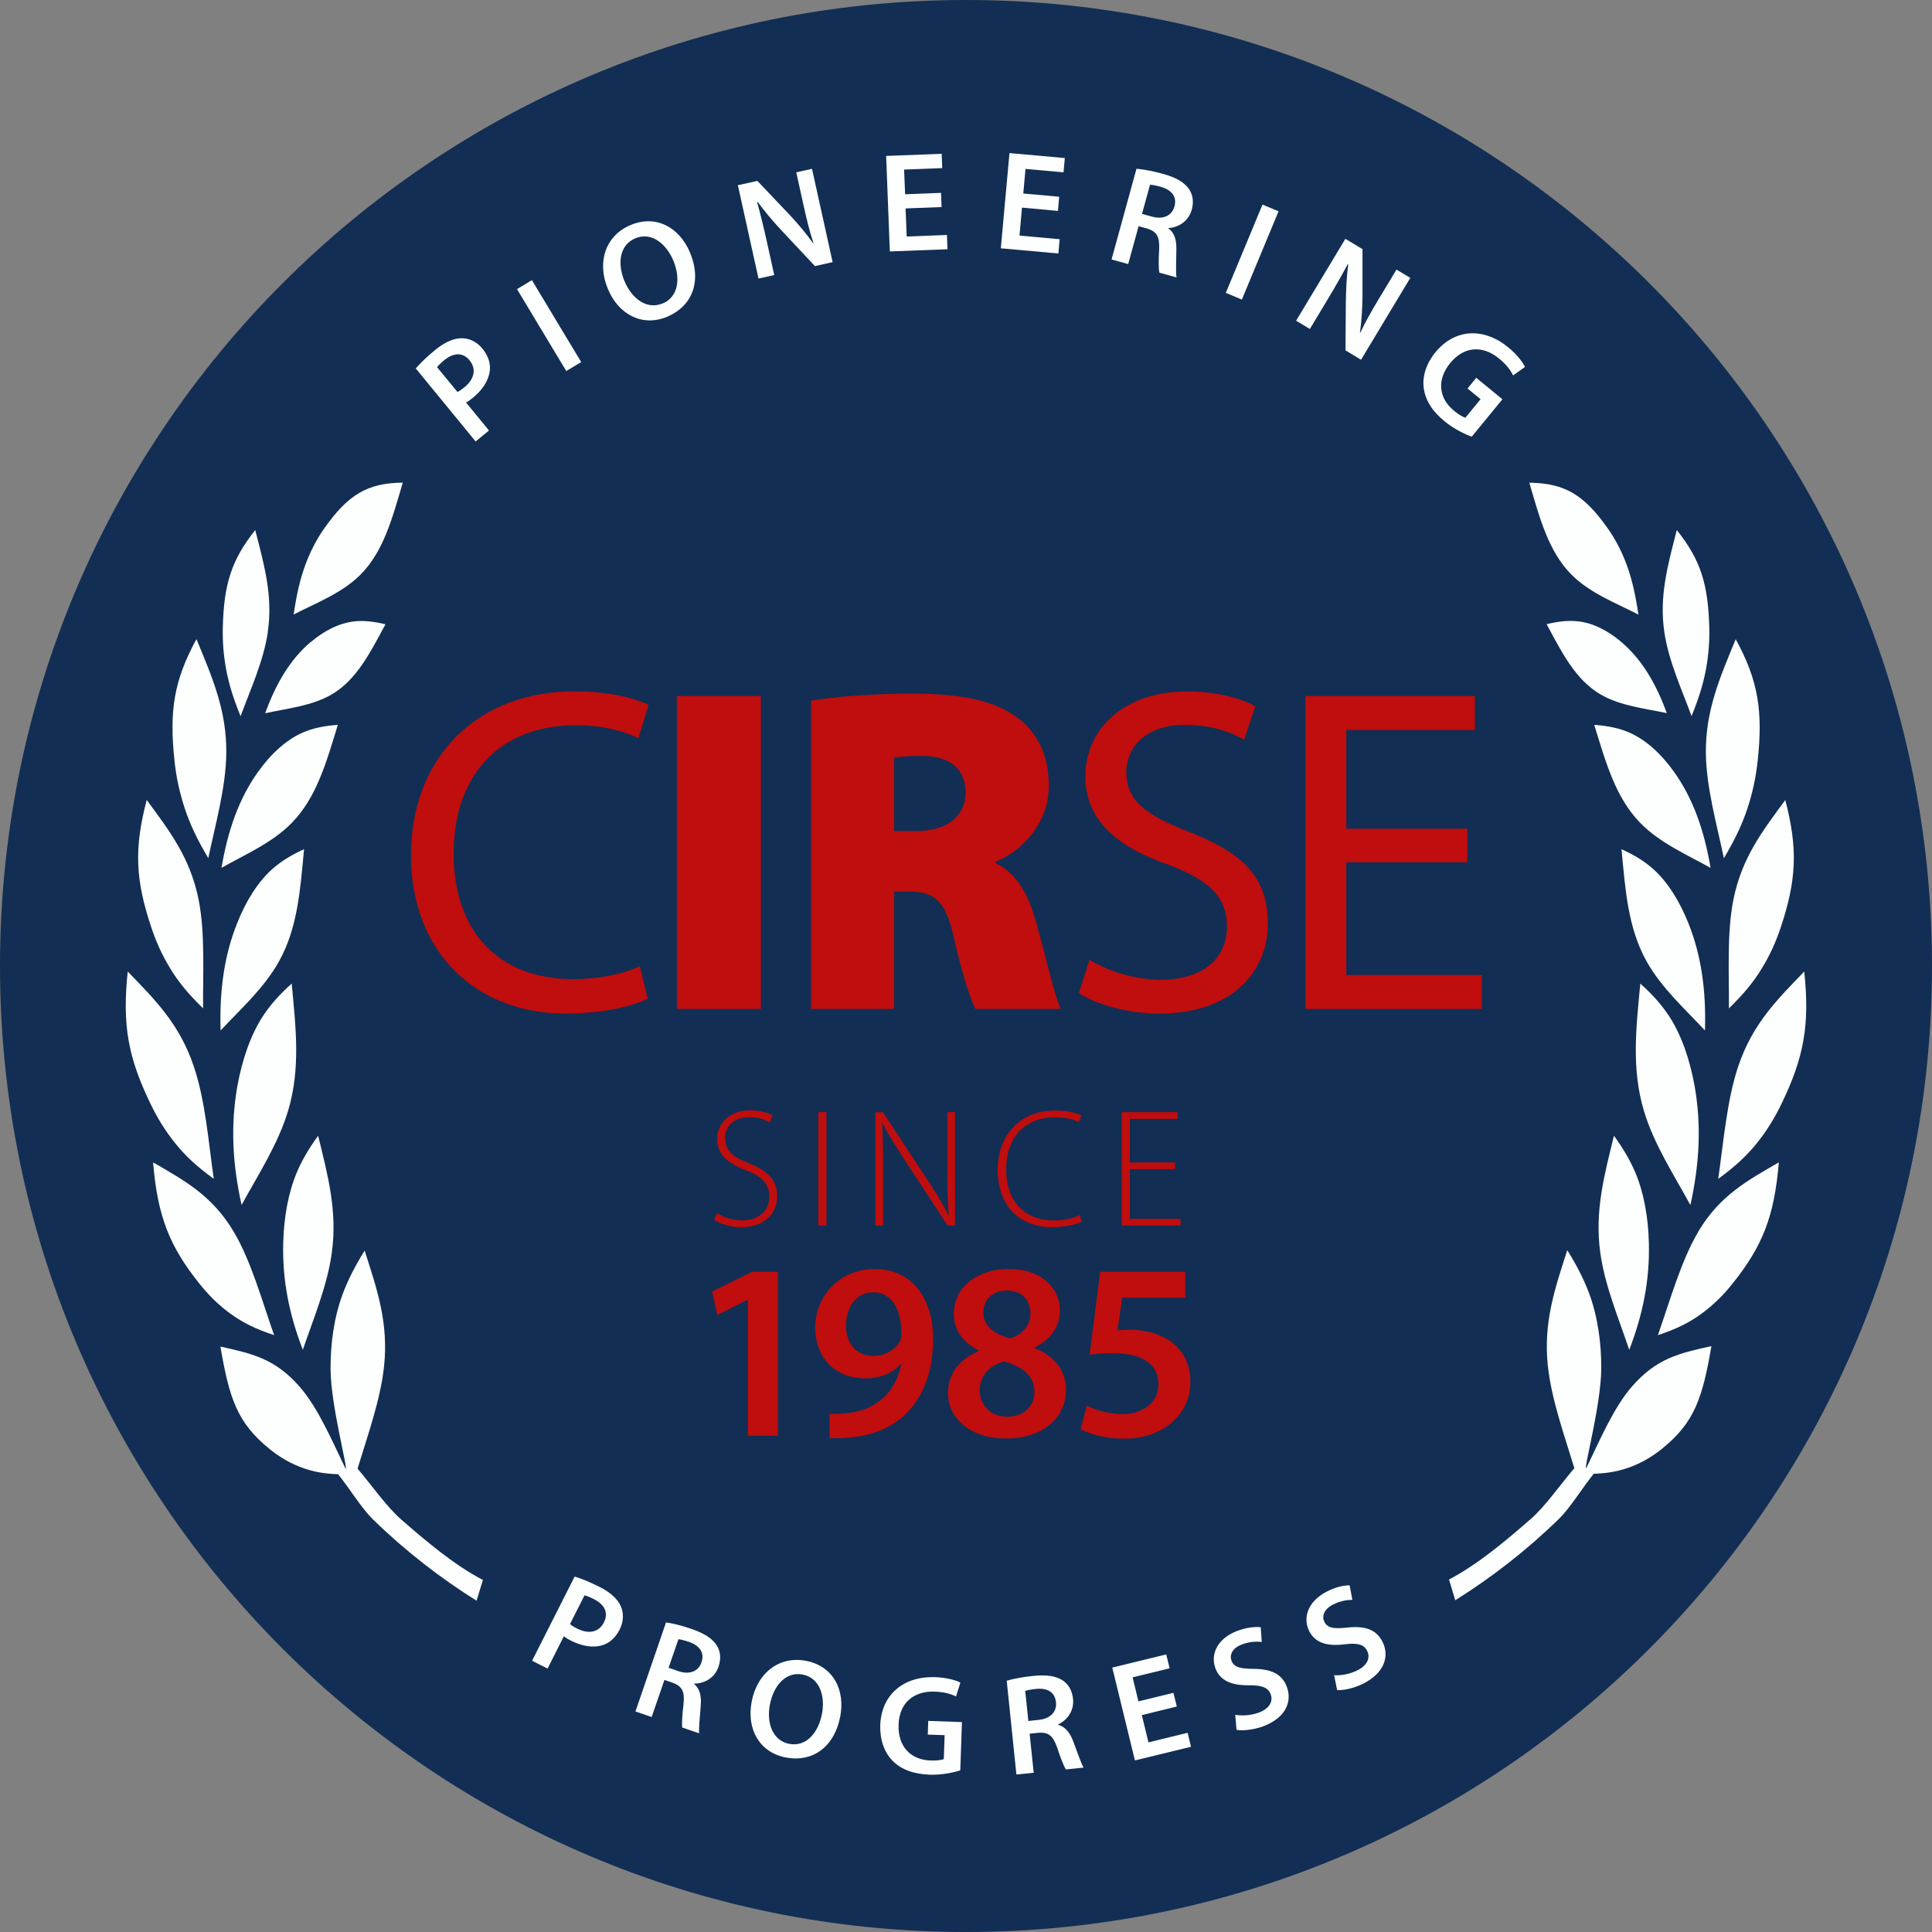 <?xml version="1.0" encoding="UTF-8"?> <svg xmlns="http://www.w3.org/2000/svg" xmlns:xlink="http://www.w3.org/1999/xlink" id="Ebene_1" data-name="Ebene 1" viewBox="0 0 209.76 209.76"><rect x="0" y="0" width="209.76" height="209.76" fill="#808080" stroke="none"/><defs><style> .cls-1 { fill: #122e54; } .cls-2 { fill: #c00d0d; } .cls-3 { fill: none; } .cls-4 { clip-path: url(#clippath-1); } .cls-5 { clip-path: url(#clippath); } .cls-6 { fill: #fdfefe; } </style><clipPath id="clippath"><rect class="cls-3" width="209.76" height="209.76"></rect></clipPath><clipPath id="clippath-1"><rect class="cls-3" width="209.76" height="209.76"></rect></clipPath></defs><g class="cls-5"><path class="cls-1" d="M104.88,209.76c57.92,0,104.88-46.96,104.88-104.88S162.81,0,104.88,0,0,46.96,0,104.88s46.96,104.88,104.88,104.88"></path></g><path class="cls-6" d="M47.45,39.86c.13-.16.38-.43.79-.76,1.01-.83,2.02-.86,2.74.02.76.93.54,2.02-.55,2.92-.3.24-.53.42-.77.51l-2.21-2.69ZM51.64,47.93l1.45-1.19-2.49-3.04c.24-.12.49-.3.76-.53,1.04-.85,1.71-1.88,1.82-2.95.09-.79-.18-1.6-.8-2.37-.61-.75-1.44-1.13-2.24-1.13-.86,0-1.82.4-2.9,1.28-.98.8-1.64,1.47-2.1,2l6.49,7.92Z"></path><rect class="cls-6" x="58.67" y="30.16" width="1.89" height="10.38" transform="translate(-9.69 35.79) rotate(-31.03)"></rect><path class="cls-6" d="M71.92,32.95c-1.68.7-3.31-.51-4.11-2.41s-.57-3.95,1.18-4.67c1.75-.73,3.35.61,4.11,2.41.83,2,.53,3.97-1.16,4.67h-.01ZM72.45,34.38c2.62-1.09,3.8-3.73,2.47-6.95-1.14-2.73-3.67-4.16-6.45-3-2.7,1.12-3.7,3.99-2.48,6.92,1.16,2.8,3.73,4.17,6.45,3.04h.01Z"></path><path class="cls-6" d="M84.06,29.86l-.8-3.62c-.37-1.67-.7-3-1.06-4.29l.06-.03c.75,1.03,1.68,2.12,2.58,3.09l3.64,3.88,1.92-.43-2.24-10.13-1.71.38.78,3.53c.34,1.55.66,2.85,1.09,4.16l-.03.02c-.71-.99-1.57-2.03-2.48-3.01l-3.58-3.77-2.12.47,2.24,10.13,1.71-.38Z"></path><polygon class="cls-6" points="102.17 20.94 98.27 21.09 98.16 18.41 102.3 18.25 102.24 16.7 96.21 16.93 96.61 27.3 102.87 27.06 102.81 25.51 98.44 25.68 98.32 22.63 102.23 22.48 102.17 20.94"></polygon><polygon class="cls-6" points="115 21.36 111.1 21.01 111.34 18.34 115.47 18.71 115.61 17.16 109.6 16.62 108.66 26.96 114.91 27.52 115.05 25.97 110.69 25.58 110.96 22.54 114.86 22.9 115 21.36"></polygon><path class="cls-6" d="M124.86,20.06c.19,0,.57.06,1.15.22,1.19.33,1.8,1.06,1.5,2.14-.27.99-1.21,1.44-2.44,1.1l-1.08-.3.87-3.16ZM120.68,28.17l1.81.5,1.13-4.11.92.25c1.03.32,1.38.86,1.31,2.25-.08,1.32-.05,2.21.02,2.54l1.87.52c-.09-.44-.04-1.67-.02-3.01.03-1.03-.21-1.85-.86-2.31v-.04c1.05-.06,2.17-.7,2.53-1.99.24-.86.12-1.64-.31-2.26-.53-.75-1.43-1.26-2.87-1.65-1.05-.29-2.09-.48-2.82-.54l-2.71,9.86Z"></path><rect class="cls-6" x="130.77" y="26.43" width="10.38" height="1.89" transform="translate(58.49 142.41) rotate(-67.43)"></rect><path class="cls-6" d="M142.22,35.71l1.91-3.18c.88-1.46,1.56-2.66,2.19-3.84l.06.02c-.17,1.26-.24,2.7-.26,4.01l-.04,5.32,1.69,1.02,5.35-8.89-1.5-.9-1.87,3.1c-.82,1.36-1.48,2.52-2.07,3.77h-.03c.17-1.21.26-2.56.28-3.9v-5.19s-1.86-1.12-1.86-1.12l-5.35,8.89,1.5.9Z"></path><path class="cls-6" d="M163.11,43.34l-2.83-2.32-.95,1.16,1.42,1.16-1.65,2.01c-.26-.07-.7-.31-1.23-.75-1.67-1.37-1.91-3.36-.41-5.19,1.53-1.87,3.57-1.9,5.28-.49.85.69,1.26,1.28,1.54,1.84l1.29-.92c-.22-.48-.83-1.32-1.82-2.13-2.66-2.18-5.78-2.03-7.88.51-1,1.21-1.46,2.61-1.3,3.87.17,1.35.92,2.55,2.28,3.66,1.06.87,2.28,1.43,2.94,1.66l3.33-4.06Z"></path><path class="cls-6" d="M63.46,173.21c.2.05.55.17,1.02.41,1.17.59,1.61,1.5,1.09,2.52-.54,1.07-1.63,1.32-2.9.68-.34-.17-.6-.32-.78-.5l1.57-3.11ZM57.77,180.31l1.68.85,1.77-3.51c.21.17.47.33.79.49,1.2.6,2.41.8,3.43.47.76-.24,1.39-.81,1.84-1.69.44-.87.45-1.78.13-2.51-.34-.79-1.1-1.51-2.34-2.13-1.13-.57-2.01-.91-2.68-1.11l-4.62,9.14Z"></path><path class="cls-6" d="M73.65,177.97c.19.02.57.1,1.14.29,1.17.4,1.73,1.16,1.37,2.23-.34.98-1.3,1.36-2.51.95l-1.06-.37,1.07-3.1ZM68.97,185.81l1.78.61,1.39-4.03.9.31c1.01.38,1.32.94,1.17,2.32-.16,1.31-.19,2.2-.14,2.54l1.84.63c-.06-.44.07-1.67.17-3,.09-1.03-.1-1.86-.72-2.36l.02-.04c1.04,0,2.2-.56,2.63-1.83.29-.84.22-1.63-.16-2.27-.48-.78-1.35-1.34-2.76-1.83-1.03-.36-2.05-.61-2.78-.71l-3.32,9.67Z"></path><path class="cls-6" d="M85.67,189.33c-1.78-.35-2.47-2.26-2.08-4.28.4-2.02,1.71-3.6,3.57-3.24,1.86.37,2.45,2.37,2.08,4.28-.42,2.13-1.76,3.59-3.56,3.24h-.02ZM85.31,190.81c2.78.55,5.23-1,5.91-4.41.57-2.9-.74-5.5-3.7-6.08-2.87-.56-5.29,1.27-5.9,4.38-.59,2.98.79,5.54,3.68,6.11h.02Z"></path><path class="cls-6" d="M104.44,186.97l-3.66-.13-.05,1.49,1.83.06-.09,2.6c-.25.1-.75.17-1.44.15-2.15-.07-3.55-1.51-3.47-3.88.08-2.42,1.68-3.67,3.9-3.6,1.09.04,1.78.25,2.34.53l.47-1.51c-.47-.25-1.46-.54-2.74-.59-3.43-.12-5.83,1.9-5.96,5.19-.05,1.57.42,2.96,1.32,3.87.95.97,2.28,1.46,4.03,1.53,1.37.05,2.67-.25,3.34-.47l.18-5.25Z"></path><path class="cls-6" d="M111.32,183.58c.18-.06.56-.15,1.15-.21,1.23-.13,2.06.33,2.18,1.45.11,1.03-.61,1.78-1.88,1.91l-1.12.12-.34-3.26ZM110.36,192.66l1.87-.19-.44-4.24.95-.1c1.08-.08,1.59.3,2.04,1.62.41,1.26.76,2.07.94,2.36l1.93-.2c-.24-.38-.64-1.54-1.11-2.8-.35-.97-.87-1.64-1.65-1.84v-.05c.94-.44,1.75-1.44,1.61-2.77-.09-.89-.49-1.58-1.1-1.99-.76-.51-1.79-.65-3.27-.5-1.09.11-2.12.31-2.83.52l1.05,10.17Z"></path><polygon class="cls-6" points="127.4 183.79 123.6 184.72 122.97 182.11 126.99 181.13 126.62 179.62 120.76 181.05 123.22 191.13 129.31 189.65 128.94 188.13 124.69 189.17 123.97 186.21 127.77 185.28 127.4 183.79"></polygon><path class="cls-6" d="M134.24,187.81c.65.12,1.83.01,2.87-.37,2.5-.92,3.19-2.7,2.61-4.28-.51-1.39-1.64-1.94-3.57-1.97-1.48-.01-2.17-.15-2.45-.9-.21-.58.04-1.35,1.17-1.76.91-.34,1.69-.31,2.12-.26l-.11-1.6c-.6-.06-1.45,0-2.5.38-2.12.78-3.01,2.47-2.42,4.08.51,1.39,1.86,1.88,3.68,1.84,1.39,0,2.04.25,2.32.98.29.79-.15,1.56-1.27,1.98-.91.34-1.9.37-2.58.25l.14,1.62Z"></path><path class="cls-6" d="M145.19,183.49c.66.05,1.82-.19,2.81-.69,2.38-1.2,2.86-3.05,2.1-4.55-.67-1.32-1.85-1.74-3.77-1.55-1.47.16-2.18.1-2.54-.62-.28-.55-.11-1.34.96-1.88.87-.44,1.64-.5,2.08-.5l-.3-1.58c-.6,0-1.44.16-2.44.66-2.02,1.02-2.71,2.8-1.94,4.33.67,1.32,2.06,1.65,3.87,1.41,1.38-.16,2.06.01,2.41.71.38.76.03,1.57-1.04,2.11-.87.44-1.84.59-2.54.54l.32,1.6Z"></path><path class="cls-2" d="M69.46,104.9c-1.76.86-4.49,1.41-7.21,1.41-8.22,0-13-5.29-13-13.61,0-8.87,5.29-13.96,13.26-13.96,2.82,0,5.19.6,6.8,1.41l1.11-3.63c-1.16-.55-3.88-1.46-8.06-1.46-10.53,0-17.74,7.16-17.74,17.79s7.16,17.19,16.73,17.19c4.13,0,7.41-.81,8.97-1.61l-.86-3.53Z"></path><rect class="cls-2" x="73.49" y="75.57" width="9.12" height="33.97"></rect><path class="cls-2" d="M97.08,82.27c.45-.1,1.36-.2,3.07-.2,3.02,0,4.69,1.46,4.69,3.98s-1.97,4.18-5.39,4.18h-2.37v-7.96ZM88.06,109.54h9.02v-12.75h1.46c2.82,0,4.08.86,4.99,4.89.96,4.23,1.86,6.85,2.37,7.86h9.27c-.66-1.31-1.76-6.25-2.77-9.73-.86-2.92-2.12-5.09-4.33-6.1v-.15c2.62-1.01,5.8-3.98,5.8-8.22,0-3.28-1.16-5.7-3.33-7.36-2.57-1.97-6.3-2.67-11.49-2.67-4.54,0-8.42.35-10.99.76v33.47Z"></path><path class="cls-2" d="M117.14,107.83c1.81,1.21,5.39,2.22,8.67,2.22,8.01,0,11.84-4.59,11.84-9.78s-2.87-7.71-8.62-9.98c-4.69-1.81-6.75-3.38-6.75-6.5,0-2.32,1.76-5.09,6.4-5.09,3.07,0,5.34.96,6.4,1.61l1.21-3.63c-1.46-.81-4.03-1.61-7.46-1.61-6.6,0-10.99,3.93-10.99,9.22,0,4.74,3.43,7.66,8.97,9.58,4.59,1.71,6.4,3.58,6.4,6.75,0,3.43-2.62,5.75-7.11,5.75-3.02,0-5.85-.96-7.81-2.17l-1.16,3.63Z"></path><polygon class="cls-2" points="159.32 89.98 146.17 89.98 146.17 79.25 160.13 79.25 160.13 75.57 141.73 75.57 141.73 109.54 160.88 109.54 160.88 105.86 146.17 105.86 146.17 93.61 159.32 93.61 159.32 89.98"></polygon><path class="cls-2" d="M77.53,132.42c.64.47,1.88.82,2.94.82,2.63,0,3.91-1.59,3.91-3.38s-1.08-2.76-3.1-3.58c-1.77-.69-2.56-1.39-2.56-2.74,0-.97.68-2.25,2.67-2.25,1.06,0,1.84.35,2.17.58l.33-.75c-.42-.27-1.3-.57-2.45-.57-2.1,0-3.58,1.31-3.58,3.12,0,1.66,1.19,2.68,3.16,3.4,1.79.68,2.5,1.5,2.5,2.87,0,1.52-1.13,2.56-2.98,2.56-1.02,0-1.99-.33-2.68-.8l-.33.71Z"></path><rect class="cls-2" x="88.85" y="120.75" width=".88" height="12.31"></rect><path class="cls-2" d="M95.88,133.06v-6.23c0-2.05-.02-3.38-.11-4.89l.04-.02c.64,1.28,1.48,2.58,2.39,3.98l4.69,7.16h.8v-12.31h-.84v6.14c0,1.92.02,3.32.15,4.99l-.04.02c-.6-1.19-1.31-2.34-2.32-3.87l-4.78-7.27h-.82v12.31h.84Z"></path><path class="cls-2" d="M117.23,131.93c-.71.35-1.74.57-2.78.57-3.31,0-5.21-2.16-5.21-5.5,0-3.54,2.03-5.7,5.35-5.7,1.04,0,1.94.22,2.56.53l.27-.73c-.37-.18-1.28-.53-2.85-.53-3.89,0-6.25,2.76-6.25,6.41,0,4.36,2.85,6.26,5.83,6.26,1.52,0,2.7-.31,3.32-.62l-.26-.69Z"></path><polygon class="cls-2" points="127.58 126.21 122.67 126.21 122.67 121.48 127.87 121.48 127.87 120.75 121.79 120.75 121.79 133.06 128.17 133.06 128.17 132.33 122.67 132.33 122.67 126.94 127.58 126.94 127.58 126.21"></polygon><polygon class="cls-2" points="81.2 155.89 84.46 155.89 84.46 138.08 81.66 138.08 77.31 140.22 77.88 142.77 81.14 141.12 81.2 141.12 81.2 155.89"></polygon><path class="cls-2" d="M94.78,140.3c2.16,0,3.1,2.05,3.07,4.47,0,.47-.08.74-.19.96-.52.82-1.51,1.48-2.88,1.48-1.86,0-2.93-1.42-2.93-3.26,0-2.14,1.21-3.64,2.9-3.64h.03ZM90.07,156.13c.52.03,1.26.03,2.03-.05,2.41-.16,4.55-.99,6.11-2.44,1.86-1.75,3.1-4.47,3.1-8.27,0-4.33-2.22-7.59-6.36-7.59-3.81,0-6.44,2.96-6.44,6.36s2.3,5.51,5.4,5.51c1.7,0,2.99-.58,3.89-1.56h.05c-.33,1.7-1.12,3.04-2.3,3.97-.96.79-2.27,1.26-3.62,1.37-.79.08-1.31.11-1.86.05v2.66Z"></path><path class="cls-2" d="M109.36,140.11c1.78,0,2.52,1.29,2.52,2.52,0,1.34-.99,2.33-2.22,2.68-1.7-.47-2.9-1.34-2.9-2.79,0-1.29.88-2.41,2.58-2.41h.03ZM109.33,153.81c-1.86,0-3.01-1.37-2.96-2.9,0-1.45.96-2.63,2.63-3.1,2,.55,3.31,1.53,3.31,3.34,0,1.53-1.18,2.66-2.96,2.66h-.03ZM109.47,137.78c-3.34,0-5.92,1.97-5.92,4.88,0,1.56.85,3.04,2.71,3.94v.08c-2.05.9-3.34,2.41-3.34,4.6,0,2.49,2.16,4.9,6.33,4.9,3.81,0,6.49-2.14,6.49-5.31,0-2.22-1.45-3.75-3.4-4.49v-.08c1.95-.96,2.74-2.52,2.74-4.03,0-2.19-1.73-4.49-5.59-4.49h-.03Z"></path><path class="cls-2" d="M128.68,138.08h-9.23l-1.15,8.99c.68-.08,1.42-.16,2.44-.16,3.53,0,5.04,1.34,5.04,3.4s-1.89,3.23-3.86,3.23c-1.62,0-3.15-.52-3.92-.93l-.68,2.55c.93.52,2.66,1.04,4.74,1.04,4.36,0,7.18-2.77,7.18-6.16,0-2.16-.99-3.67-2.33-4.52-1.18-.79-2.77-1.15-4.33-1.15-.52,0-.88.03-1.26.08l.52-3.56h6.85v-2.79Z"></path><g class="cls-4"><path class="cls-6" d="M43.6,165.01c2.77,2.41,5.73,4.91,8.83,6.53-.23.75-.46,1.5-.69,2.25-3.88-2.42-7.77-5.43-11.23-8.81-1.29-1.26-2.54-3.36-3.8-4.92-1.47-.05-2.63-.26-3.74-.65-1.43-.5-2.6-1.2-3.68-2.07-3.55-2.86-4.4-5.55-5.36-11.14,3.5.77,5.97,1.33,8.63,4.39,2,2.3,3.5,5.86,4.97,8.89.26-.05-1.61-6.85-1.64-10.81-.02-2.8.38-5.67,1.33-8.21.56-1.5,1.33-3.01,2.37-4.68,1.32,4.13,2.61,7.78,2.11,12.54-.38,3.63-1.8,7.58-2.88,11.13,1.55,1.81,3.13,4.13,4.78,5.56"></path><path class="cls-6" d="M25.08,142.67c1.31.95,2.7,1.63,4.68,2.29-1.29-3.67-2.5-8.07-4.39-11.24-2.35-3.95-5.4-5.58-8.75-7.52.49,5.91,1.8,9.12,5.03,13.17.98,1.23,2.07,2.32,3.42,3.3"></path><path class="cls-6" d="M19.06,124.17c1.1,1.36,2.33,2.5,4.15,3.82-.59-4.07-.9-8.48-2.19-12.27-1.56-4.6-4.24-7.22-7.15-10.24-.62,5.82.05,9.35,2.46,14.34.73,1.52,1.59,2.94,2.73,4.35"></path><path class="cls-6" d="M18.5,105.18c.9,1.47,1.95,2.74,3.55,4.3-.03-3.78.24-8.16-.49-11.82-.91-4.56-3.19-7.48-5.63-10.81-1.4,5.31-1.21,8.71.48,13.79.51,1.54,1.16,3.02,2.09,4.53"></path><path class="cls-6" d="M36.03,135.98c.61-4.5-.43-8.35-1.49-12.67-1,1.37-1.75,2.65-2.31,3.97-.94,2.23-1.41,4.92-1.48,7.64-.11,4.11.67,7.86,2.13,11.63,1.12-3.31,2.67-6.97,3.15-10.57"></path><path class="cls-6" d="M31.28,120.6c1.36-4.57.85-8.94.39-13.81-1.29,1.15-2.3,2.28-3.11,3.51-1.36,2.08-2.28,4.79-2.79,7.63-.76,4.3-.52,8.49.46,12.9,1.72-3.17,3.96-6.58,5.05-10.24"></path><path class="cls-6" d="M33.01,92.2c-1.37.62-2.48,1.3-3.43,2.14-1.6,1.42-2.9,3.53-3.84,5.91-1.43,3.59-1.92,7.4-1.79,11.63,2.11-2.27,4.73-4.59,6.34-7.5,2.02-3.63,2.3-7.69,2.72-12.17"></path><path class="cls-6" d="M22.61,93.19c.75-3.59,1.91-7.64,1.96-11.39.06-4.67-1.55-8.31-3.24-12.41-2.45,4.49-2.97,7.79-2.38,13.25.18,1.66.51,3.31,1.1,5.1.57,1.73,1.33,3.35,2.57,5.44"></path><path class="cls-6" d="M29.07,68.63c.58-3.9-.38-7.29-1.36-11.08-2.59,3.25-3.41,5.9-3.52,10.6-.03,1.43.06,2.88.36,4.51.29,1.57.75,3.09,1.57,5.1,1.05-2.85,2.5-6,2.96-9.13"></path><path class="cls-6" d="M35.24,57.32c-.77,1.09-1.45,2.32-2.04,3.88-.57,1.51-.97,3.15-1.32,5.52,2.37-1.23,5.23-2.3,7.24-4.31,2.51-2.51,3.46-6.1,4.61-10.01-3.88.04-5.95,1.34-8.49,4.92"></path><path class="cls-6" d="M36.68,78.7c-1.46.1-2.67.35-3.75.81-1.83.78-3.51,2.33-4.89,4.26-2.09,2.91-3.3,6.37-3.99,10.45,2.49-1.41,5.5-2.69,7.64-4.89,2.67-2.74,3.73-6.51,4.99-10.64"></path><path class="cls-6" d="M33.71,69.72c-2.21,1.89-3.74,4.47-4.92,7.72,2.34-.52,5.1-.79,7.25-2.06,2.68-1.59,4.13-4.48,5.81-7.6-1.26-.31-2.34-.42-3.33-.32-1.68.17-3.34,1.02-4.8,2.27"></path><path class="cls-6" d="M184.39,133.72c-1.88,3.17-3.1,7.57-4.39,11.24,1.99-.66,3.38-1.34,4.68-2.29,1.35-.98,2.44-2.07,3.42-3.3,3.24-4.05,4.54-7.26,5.03-13.17-3.35,1.94-6.4,3.57-8.75,7.52"></path><path class="cls-6" d="M186.55,127.99c1.82-1.33,3.05-2.46,4.15-3.82,1.14-1.41,2-2.83,2.73-4.35,2.41-4.99,3.08-8.52,2.46-14.34-2.91,3.02-5.59,5.64-7.15,10.24-1.25,3.68-1.62,8.32-2.19,12.27"></path><path class="cls-6" d="M187.71,109.48c1.6-1.56,2.66-2.84,3.55-4.3.93-1.51,1.58-2.99,2.09-4.53,1.69-5.08,1.87-8.49.48-13.79-2.45,3.34-4.72,6.25-5.63,10.81-.73,3.65-.46,8.03-.49,11.81"></path><path class="cls-6" d="M177.18,150.54c-2,2.3-3.5,5.86-4.97,8.89-.26-.05,1.61-6.85,1.64-10.81.02-2.8-.38-5.67-1.32-8.21-.56-1.5-1.33-3.01-2.37-4.68-1.32,4.13-2.61,7.78-2.11,12.54.38,3.63,1.8,7.58,2.88,11.13-1.55,1.81-3.13,4.13-4.78,5.56-2.77,2.41-5.73,4.9-8.83,6.53.23.75.46,1.5.68,2.25,3.88-2.42,7.77-5.43,11.23-8.81,1.29-1.26,2.54-3.36,3.8-4.92,1.47-.05,2.63-.26,3.74-.65,1.43-.5,2.6-1.2,3.68-2.07,3.55-2.86,4.4-5.55,5.36-11.14-3.5.77-5.97,1.33-8.63,4.39"></path><path class="cls-6" d="M176.89,146.55c1.46-3.78,2.24-7.53,2.13-11.63-.07-2.72-.53-5.41-1.48-7.64-.56-1.32-1.31-2.59-2.31-3.97-1.06,4.32-2.1,8.17-1.49,12.67.49,3.6,2.04,7.26,3.15,10.57"></path><path class="cls-6" d="M183.99,117.93c-.51-2.85-1.42-5.55-2.79-7.63-.81-1.23-1.82-2.36-3.11-3.51-.46,4.87-.97,9.24.39,13.81,1.09,3.66,3.33,7.07,5.05,10.24.97-4.41,1.22-8.6.46-12.91"></path><path class="cls-6" d="M178.77,104.37c1.62,2.91,4.24,5.24,6.34,7.51.13-4.24-.36-8.04-1.79-11.63-.95-2.38-2.25-4.49-3.84-5.91-.95-.84-2.06-1.52-3.43-2.14.42,4.48.7,8.54,2.72,12.17"></path><path class="cls-6" d="M187.16,93.19c1.24-2.1,2-3.71,2.57-5.44.59-1.79.91-3.44,1.1-5.1.59-5.46.07-8.76-2.38-13.25-1.69,4.1-3.3,7.74-3.24,12.41.05,3.74,1.21,7.79,1.96,11.39"></path><path class="cls-6" d="M183.65,77.76c.82-2.02,1.28-3.53,1.57-5.1.3-1.62.39-3.08.36-4.51-.12-4.7-.93-7.36-3.53-10.6-.97,3.79-1.93,7.18-1.35,11.08.46,3.13,1.91,6.28,2.96,9.13"></path><path class="cls-6" d="M177.89,66.73c-.36-2.37-.75-4.01-1.32-5.52-.59-1.56-1.27-2.79-2.04-3.88-2.54-3.58-4.61-4.88-8.49-4.92,1.15,3.92,2.1,7.51,4.61,10.01,2.01,2.01,4.87,3.08,7.24,4.31"></path><path class="cls-6" d="M181.73,83.77c-1.38-1.93-3.06-3.48-4.89-4.26-1.08-.46-2.3-.71-3.75-.81,1.27,4.13,2.32,7.9,4.99,10.64,2.14,2.2,5.14,3.48,7.64,4.89-.69-4.09-1.9-7.54-3.99-10.46"></path><path class="cls-6" d="M180.97,77.44c-1.18-3.25-2.71-5.83-4.92-7.72-1.46-1.25-3.12-2.11-4.8-2.27-1-.1-2.07.01-3.33.32,1.68,3.13,3.13,6.01,5.81,7.6,2.15,1.28,4.91,1.55,7.25,2.06"></path></g></svg> 